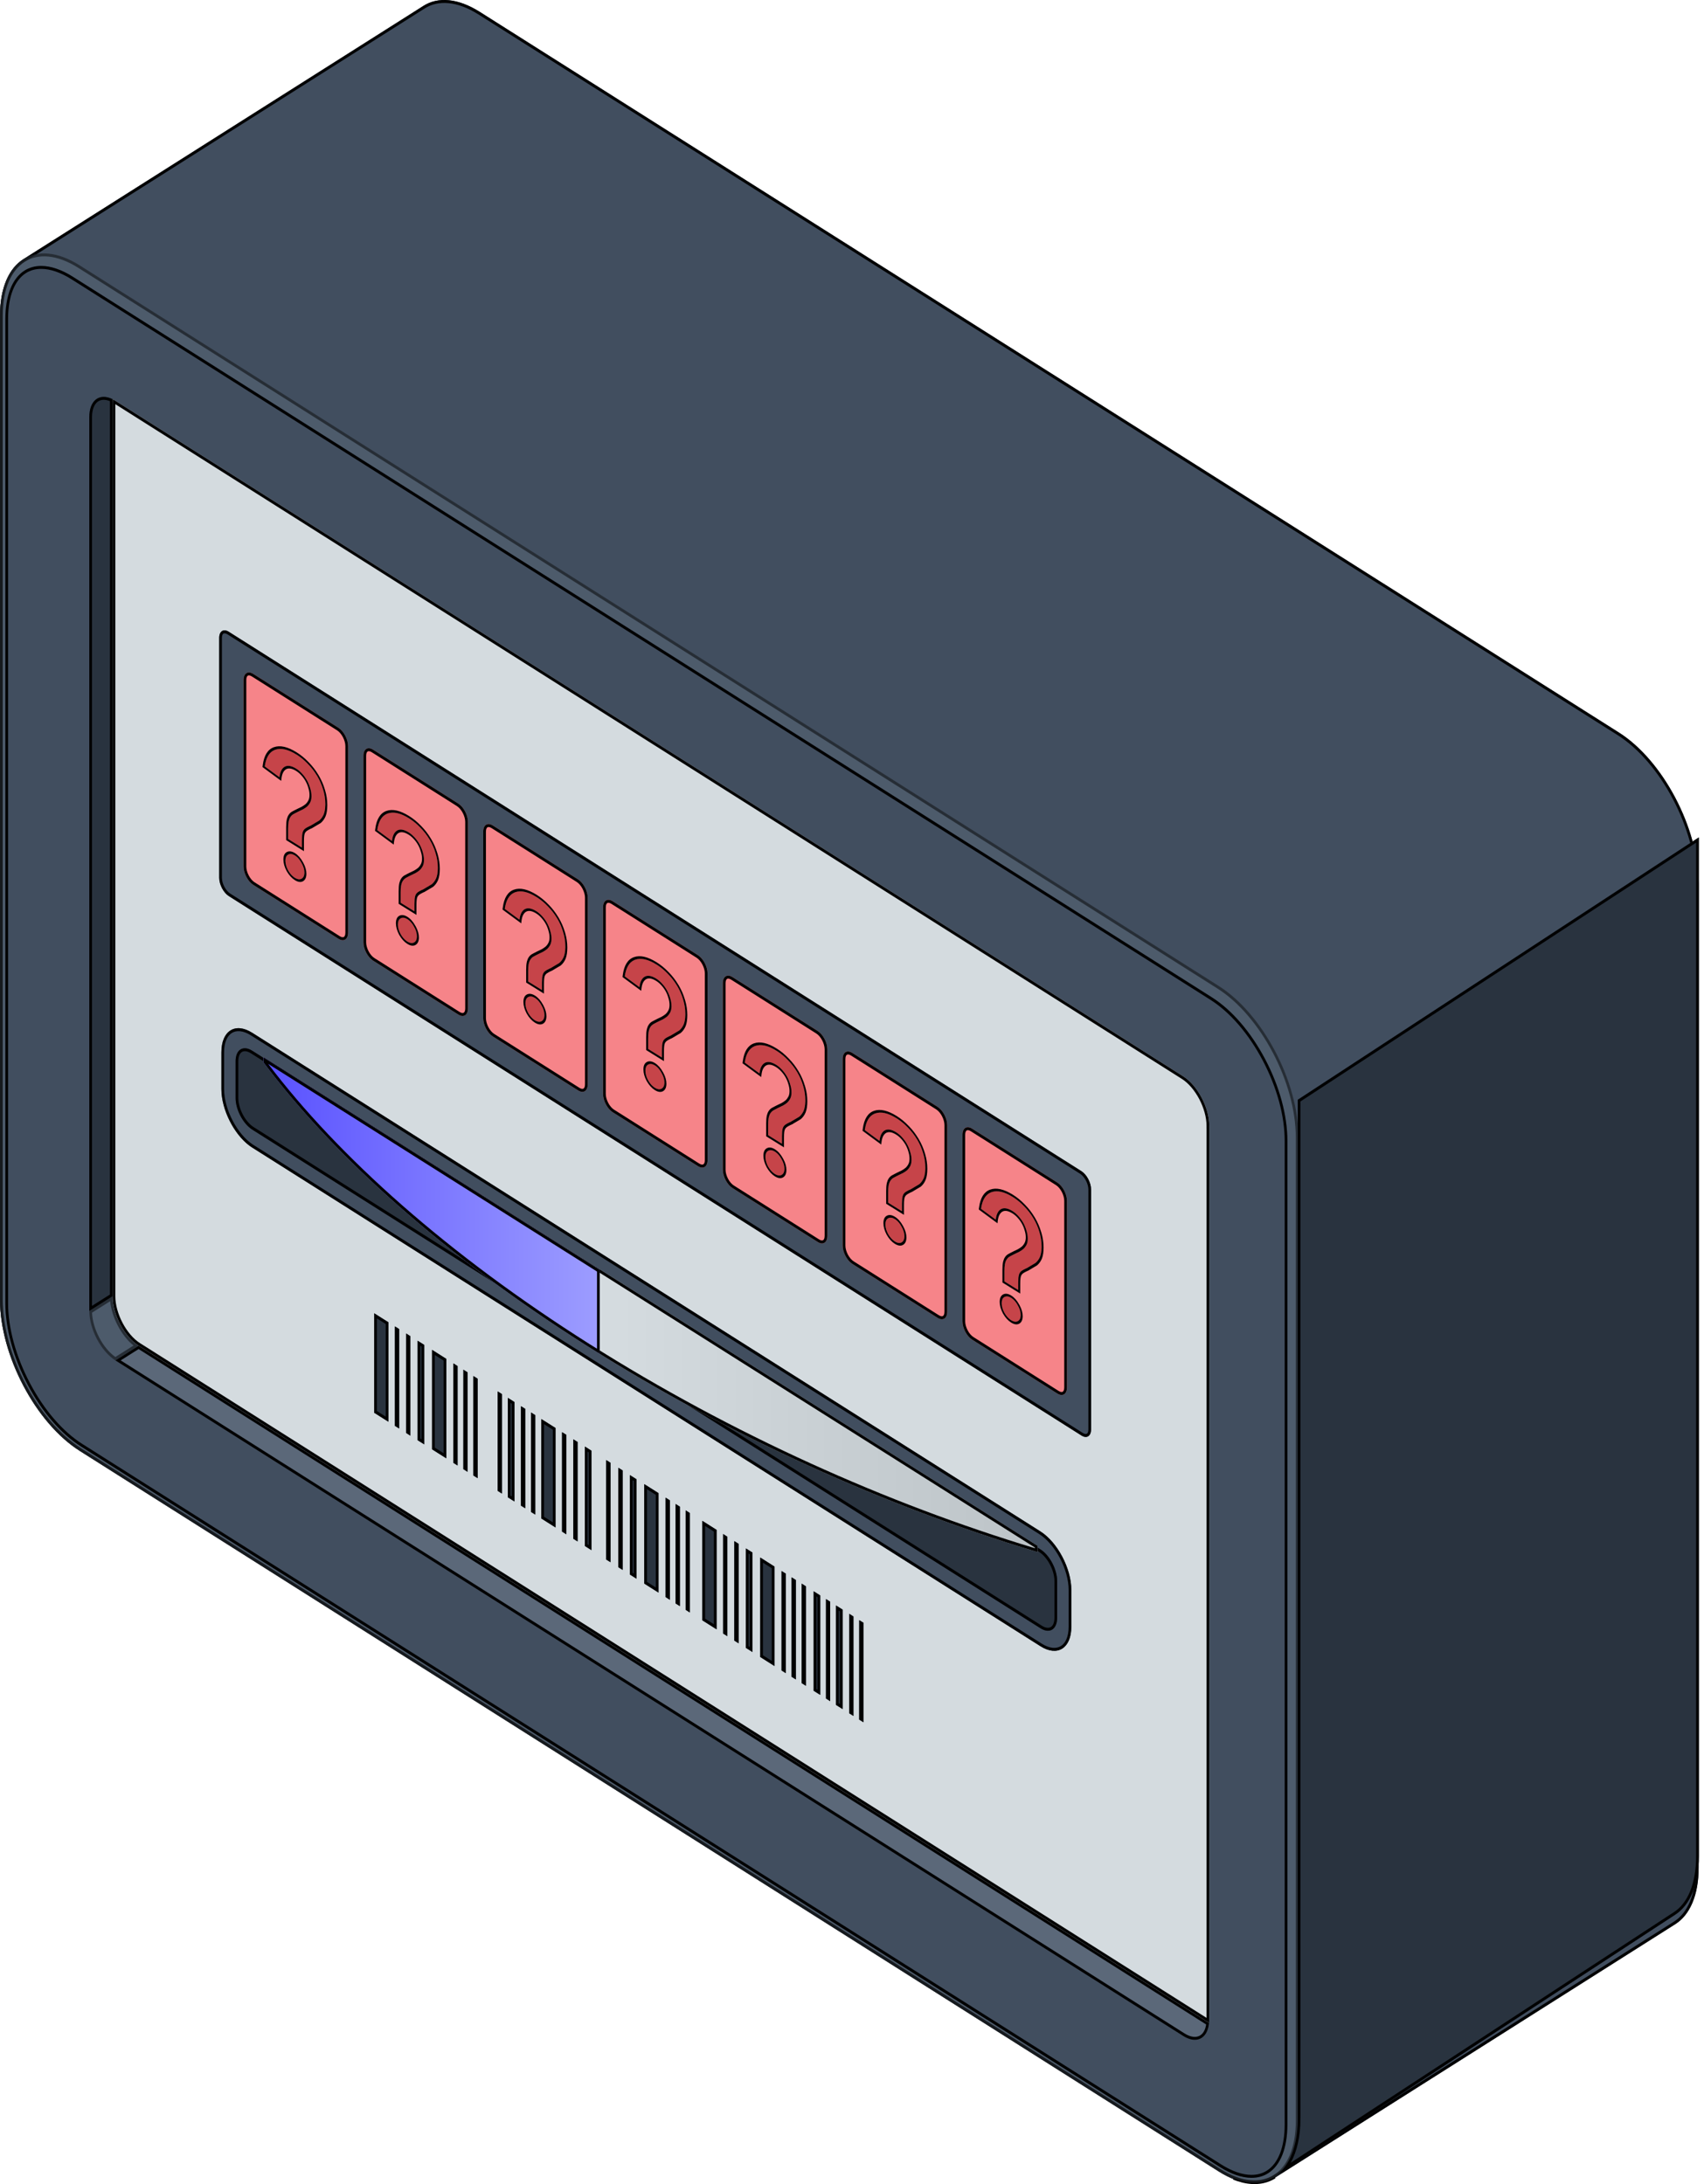 <?xml version="1.0" encoding="UTF-8"?>
<svg xmlns="http://www.w3.org/2000/svg" width="156" height="200" viewBox="0 0 156 200" fill="none">
  <path d="M153.372 73.051C152.051 70.544 150.226 68.355 148.212 67.08L43.932 1.093C41.918 -0.182 40.093 -0.304 38.772 0.532L2.137 23.735C0.817 24.57 0 26.363 0 28.913V119C0 121.551 0.817 124.376 2.137 126.883C3.458 129.39 5.283 131.579 7.297 132.854L111.577 198.841C113.591 200.116 115.416 200.238 116.737 199.402L153.372 176.199C154.693 175.364 155.509 173.571 155.509 171.021V80.933C155.509 78.383 154.693 75.558 153.372 73.051Z" fill="#414E5F"></path>
  <path fill-rule="evenodd" clip-rule="evenodd" d="M43.809 1.326L43.809 1.326C41.84 0.079 40.113 -0.005 38.895 0.765C38.895 0.765 38.895 0.765 38.895 0.765L2.26 23.968L2.26 23.968C1.042 24.738 0.246 26.419 0.246 28.913V119C0.246 121.492 1.045 124.271 2.35 126.748C3.655 129.225 5.452 131.375 7.42 132.621L111.7 198.608C113.67 199.854 115.396 199.939 116.614 199.168L153.249 175.966L153.372 176.199L116.737 199.402C115.416 200.238 113.591 200.116 111.577 198.841L7.297 132.854C5.283 131.579 3.458 129.39 2.137 126.883C0.817 124.376 0 121.551 0 119V28.913C0 26.363 0.817 24.57 2.137 23.735L38.772 0.532C40.093 -0.304 41.918 -0.182 43.932 1.093L148.212 67.08C150.226 68.355 152.051 70.544 153.372 73.051C154.693 75.558 155.509 78.383 155.509 80.933V171.021C155.509 173.571 154.693 175.364 153.372 176.199L153.249 175.966C154.467 175.195 155.264 173.514 155.264 171.021V80.933C155.264 78.442 154.464 75.663 153.159 73.186C151.854 70.709 150.057 68.559 148.089 67.313L43.809 1.326Z" fill="black"></path>
  <path opacity="0.5" d="M7.297 132.857C5.283 131.582 3.458 129.393 2.137 126.886C0.817 124.379 0 121.553 0 119.003V28.916C0 26.366 0.819 24.573 2.137 23.737C3.458 22.901 5.283 23.023 7.297 24.298L111.577 90.285C113.591 91.56 115.416 93.749 116.737 96.256C118.058 98.763 118.875 101.588 118.875 104.139V194.226C118.875 196.776 118.056 198.569 116.737 199.405C115.416 200.24 113.591 200.119 111.577 198.844L7.297 132.857Z" fill="#5B6879"></path>
  <path opacity="0.5" fill-rule="evenodd" clip-rule="evenodd" d="M7.297 24.298C5.283 23.023 3.458 22.901 2.137 23.737C0.819 24.573 0 26.366 0 28.916V119.003C0 121.553 0.817 124.379 2.137 126.886C3.458 129.393 5.283 131.582 7.297 132.857L111.577 198.844C113.591 200.119 115.416 200.24 116.737 199.405C118.056 198.569 118.875 196.776 118.875 194.226V104.139C118.875 101.588 118.058 98.763 116.737 96.256C115.416 93.749 113.591 91.56 111.577 90.285L7.297 24.298ZM116.614 199.171C117.83 198.401 118.629 196.719 118.629 194.226V104.139C118.629 101.647 117.829 98.868 116.524 96.391C115.219 93.914 113.422 91.764 111.454 90.519L7.174 24.531L7.174 24.531C5.205 23.285 3.478 23.2 2.26 23.971C1.045 24.741 0.246 26.423 0.246 28.916V119.003C0.246 121.495 1.045 124.274 2.35 126.751C3.655 129.228 5.452 131.377 7.42 132.623L111.7 198.61C113.67 199.857 115.396 199.942 116.614 199.171Z" fill="black"></path>
  <path d="M114.575 199.426C113.704 199.426 112.708 199.086 111.692 198.445L7.412 132.457C5.575 131.296 3.841 129.282 2.528 126.791C1.214 124.297 0.491 121.645 0.491 119.321V29.234C0.491 27.074 1.118 25.489 2.252 24.772C2.695 24.492 3.207 24.352 3.775 24.352C4.645 24.352 5.641 24.691 6.657 25.333L110.937 91.32C112.774 92.482 114.508 94.496 115.822 96.987C117.135 99.48 117.858 102.133 117.858 104.456V194.544C117.858 196.703 117.231 198.288 116.097 199.005C115.654 199.286 115.143 199.426 114.575 199.426Z" fill="#414E5F"></path>
  <path fill-rule="evenodd" clip-rule="evenodd" d="M7.412 132.457L111.692 198.445C112.708 199.086 113.704 199.426 114.575 199.426C115.143 199.426 115.654 199.286 116.097 199.005C117.231 198.288 117.858 196.703 117.858 194.544V104.456C117.858 102.133 117.135 99.48 115.822 96.987C114.508 94.496 112.774 92.482 110.937 91.32L6.657 25.333C5.641 24.691 4.645 24.352 3.775 24.352C3.207 24.352 2.695 24.492 2.252 24.772C1.118 25.489 0.491 27.074 0.491 29.234V119.321C0.491 121.645 1.214 124.297 2.528 126.791C3.841 129.282 5.575 131.296 7.412 132.457ZM115.609 97.121C114.312 94.662 112.606 92.687 110.814 91.553L110.814 91.553L6.534 25.566C6.534 25.566 6.534 25.566 6.534 25.566C5.543 24.94 4.59 24.621 3.775 24.621C3.244 24.621 2.776 24.752 2.375 25.006L2.375 25.006C1.351 25.653 0.737 27.118 0.737 29.234V119.321C0.737 121.587 1.444 124.194 2.741 126.656C4.038 129.116 5.743 131.091 7.535 132.224L7.535 132.224L111.815 198.211C112.806 198.837 113.76 199.156 114.575 199.156C115.105 199.156 115.573 199.026 115.974 198.772L115.974 198.772C116.998 198.124 117.612 196.659 117.612 194.544V104.456C117.612 102.19 116.906 99.584 115.609 97.121Z" fill="black"></path>
  <path fill-rule="evenodd" clip-rule="evenodd" d="M112.935 199.467C113.171 199.561 113.4 199.63 113.628 199.692L113.599 199.823C113.368 199.763 113.135 199.69 112.894 199.594L112.935 199.467Z" fill="black"></path>
  <path fill-rule="evenodd" clip-rule="evenodd" d="M116.768 199.465C115.895 200.017 114.806 200.149 113.599 199.828L113.628 199.697C114.811 200.012 115.867 199.879 116.706 199.348L116.768 199.465Z" fill="black"></path>
  <path d="M118.808 100.708V193.981C118.808 196.621 117.987 198.477 116.663 199.342L153.382 175.319C154.705 174.454 155.524 172.598 155.524 169.958V76.685L118.808 100.708Z" fill="#29333F"></path>
  <path fill-rule="evenodd" clip-rule="evenodd" d="M153.383 175.319C154.707 174.454 155.525 172.598 155.525 169.958V76.685L118.809 100.708V193.981C118.809 195.877 118.386 197.368 117.657 198.379C117.371 198.775 117.039 199.097 116.667 199.341L153.383 175.319ZM118.167 198.045L153.257 175.088C154.478 174.29 155.279 172.545 155.279 169.958V77.16L119.055 100.861V193.981C119.055 195.632 118.74 197.011 118.167 198.045Z" fill="black"></path>
  <path d="M110.452 185.087L12.691 123.224L10.556 124.572L108.318 186.435C109.552 187.217 110.571 186.67 110.689 185.222C110.61 185.181 110.531 185.138 110.45 185.087H110.452Z" fill="#5B6879"></path>
  <path fill-rule="evenodd" clip-rule="evenodd" d="M110.452 185.088C110.452 185.088 110.452 185.089 110.452 185.089C110.533 185.139 110.611 185.182 110.689 185.222C110.685 185.268 110.68 185.313 110.675 185.357C110.506 186.703 109.513 187.192 108.318 186.435L10.556 124.572L12.691 123.224L110.45 185.086L110.451 185.086L110.452 185.087H110.45C110.451 185.087 110.451 185.088 110.452 185.088ZM109.535 184.818H109.53L110.327 185.321C110.36 185.341 110.392 185.36 110.423 185.379C110.341 185.931 110.108 186.27 109.816 186.421C109.491 186.59 109.016 186.566 108.441 186.202L11.048 124.573L12.69 123.536L109.535 184.818Z" fill="black"></path>
  <path opacity="0.5" d="M10.311 118.701L8.176 120.049C8.176 121.715 9.243 123.742 10.559 124.575L12.694 123.227C11.378 122.394 10.311 120.367 10.311 118.701Z" fill="#5B6879"></path>
  <path opacity="0.5" fill-rule="evenodd" clip-rule="evenodd" d="M8.425 120.203C8.455 120.938 8.699 121.752 9.087 122.49C9.475 123.227 9.997 123.866 10.563 124.262L12.225 123.212C11.663 122.76 11.168 122.119 10.796 121.411C10.423 120.704 10.164 119.913 10.088 119.153L8.425 120.203ZM8.176 120.049C8.176 121.715 9.243 123.742 10.559 124.575L12.694 123.227C12.615 123.177 12.537 123.123 12.46 123.064C11.331 122.21 10.432 120.504 10.322 119.005C10.315 118.902 10.311 118.801 10.311 118.701L8.176 120.049Z" fill="black"></path>
  <path d="M8.176 38.208V120.047L10.311 118.699V36.86C10.311 36.758 10.316 36.661 10.323 36.564C9.118 35.952 8.176 36.642 8.176 38.208Z" fill="#29333F"></path>
  <path fill-rule="evenodd" clip-rule="evenodd" d="M8.176 120.047L10.311 118.699V36.86C10.311 36.758 10.316 36.661 10.323 36.564C9.118 35.952 8.176 36.642 8.176 38.208V120.047ZM10.067 36.738C9.588 36.538 9.202 36.591 8.937 36.791C8.64 37.016 8.422 37.479 8.422 38.208V119.58L10.065 118.543V36.86C10.065 36.819 10.065 36.778 10.067 36.738Z" fill="black"></path>
  <path d="M110.704 103.089C110.704 101.423 109.637 99.395 108.321 98.562L10.559 36.7C10.478 36.649 10.399 36.606 10.323 36.565C10.316 36.66 10.31 36.759 10.31 36.862V118.7C10.31 120.366 11.378 122.393 12.694 123.226L110.456 185.089C110.537 185.14 110.616 185.183 110.694 185.224C110.702 185.129 110.707 185.029 110.707 184.927V103.089H110.704Z" fill="#D4DBDF"></path>
  <path fill-rule="evenodd" clip-rule="evenodd" d="M110.458 103.358V103.089C110.458 102.314 110.208 101.437 109.793 100.648C109.377 99.859 108.81 99.183 108.198 98.796L10.556 37.01V118.7C10.556 119.474 10.806 120.352 11.222 121.141C11.637 121.93 12.205 122.605 12.817 122.993L110.461 184.781V103.358H110.458ZM110.456 185.089C110.456 185.089 110.456 185.089 110.456 185.089L12.694 123.226C11.378 122.393 10.31 120.366 10.31 118.7V36.862C10.31 36.861 10.31 36.86 10.31 36.859C10.311 36.758 10.316 36.659 10.323 36.565C10.399 36.606 10.478 36.649 10.559 36.7L108.321 98.562C109.637 99.395 110.704 101.423 110.704 103.089H110.707V184.927C110.707 184.928 110.707 184.929 110.707 184.931C110.707 185.032 110.702 185.13 110.694 185.224C110.616 185.183 110.537 185.14 110.456 185.089Z" fill="black"></path>
  <path d="M99.006 131.45L20.95 82.058C20.463 81.751 20.069 81.001 20.069 80.384V58.414C20.069 57.796 20.465 57.548 20.95 57.856L99.006 107.248C99.493 107.555 99.886 108.304 99.886 108.922V130.892C99.886 131.51 99.49 131.758 99.006 131.45Z" fill="#414E5F"></path>
  <path fill-rule="evenodd" clip-rule="evenodd" d="M99.129 131.217L99.129 131.217C99.326 131.342 99.448 131.32 99.505 131.284C99.562 131.249 99.64 131.144 99.64 130.892V108.922C99.64 108.671 99.559 108.376 99.416 108.103C99.272 107.83 99.08 107.606 98.883 107.481L98.883 107.481L20.827 58.089C20.629 57.964 20.507 57.986 20.451 58.022C20.394 58.057 20.315 58.162 20.315 58.414V80.384C20.315 80.635 20.397 80.93 20.54 81.203C20.683 81.476 20.875 81.7 21.073 81.825L21.073 81.825L99.129 131.217ZM20.95 57.856C20.465 57.548 20.069 57.796 20.069 58.414V80.384C20.069 81.001 20.463 81.751 20.95 82.058L99.006 131.45C99.49 131.758 99.886 131.51 99.886 130.892V108.922C99.886 108.304 99.493 107.555 99.006 107.248L20.95 57.856Z" fill="black"></path>
  <path d="M30.984 85.963L23.182 81.027C22.695 80.72 22.302 79.97 22.302 79.353V62.267C22.302 61.65 22.698 61.402 23.182 61.709L30.984 66.645C31.471 66.952 31.864 67.702 31.864 68.319V85.405C31.864 86.022 31.468 86.27 30.984 85.963Z" fill="#F68489"></path>
  <path fill-rule="evenodd" clip-rule="evenodd" d="M31.107 85.73L31.107 85.73C31.304 85.855 31.426 85.833 31.483 85.797C31.54 85.761 31.619 85.657 31.619 85.405V68.319C31.619 68.069 31.537 67.773 31.394 67.501C31.25 67.228 31.058 67.003 30.861 66.879L23.059 61.943C22.862 61.817 22.74 61.839 22.683 61.875C22.627 61.911 22.548 62.015 22.548 62.267V79.353C22.548 79.603 22.629 79.899 22.773 80.172C22.916 80.444 23.108 80.669 23.305 80.793L31.107 85.73ZM23.182 61.709C22.698 61.402 22.302 61.65 22.302 62.267V79.353C22.302 79.97 22.695 80.72 23.182 81.027L30.984 85.963C31.468 86.27 31.864 86.022 31.864 85.405V68.319C31.864 67.702 31.471 66.952 30.984 66.645L23.182 61.709Z" fill="black"></path>
  <path d="M41.957 92.903L34.155 87.967C33.668 87.659 33.274 86.91 33.274 86.293V69.207C33.274 68.59 33.67 68.341 34.155 68.649L41.957 73.585C42.444 73.892 42.837 74.641 42.837 75.259V92.345C42.837 92.959 42.441 93.21 41.957 92.903Z" fill="#F68489"></path>
  <path fill-rule="evenodd" clip-rule="evenodd" d="M42.08 92.669L42.08 92.669C42.277 92.794 42.398 92.772 42.456 92.736C42.513 92.7 42.591 92.595 42.591 92.345V75.259C42.591 75.008 42.51 74.713 42.366 74.44C42.223 74.167 42.031 73.943 41.834 73.818L34.032 68.882C33.834 68.757 33.712 68.779 33.656 68.815C33.599 68.85 33.52 68.955 33.52 69.207V86.293C33.52 86.543 33.602 86.839 33.745 87.111C33.889 87.384 34.081 87.609 34.278 87.733L34.278 87.733L42.08 92.669ZM34.155 68.649C33.67 68.341 33.274 68.59 33.274 69.207V86.293C33.274 86.91 33.668 87.659 34.155 87.967L41.957 92.903C42.441 93.21 42.837 92.959 42.837 92.345V75.259C42.837 74.641 42.444 73.892 41.957 73.585L34.155 68.649Z" fill="black"></path>
  <path d="M52.922 99.848L45.121 94.912C44.634 94.605 44.24 93.855 44.24 93.238V76.152C44.24 75.537 44.636 75.287 45.121 75.594L52.922 80.53C53.409 80.837 53.803 81.587 53.803 82.204V99.29C53.803 99.907 53.407 100.155 52.922 99.848Z" fill="#F68489"></path>
  <path fill-rule="evenodd" clip-rule="evenodd" d="M53.045 99.614L53.046 99.615C53.243 99.74 53.365 99.718 53.422 99.682C53.478 99.646 53.557 99.542 53.557 99.29V82.204C53.557 81.954 53.475 81.658 53.332 81.385C53.189 81.112 52.997 80.888 52.8 80.763L44.998 75.827C44.801 75.703 44.679 75.725 44.622 75.761C44.565 75.797 44.486 75.902 44.486 76.152V93.238C44.486 93.488 44.568 93.784 44.711 94.056C44.854 94.329 45.046 94.554 45.243 94.678L53.045 99.614ZM45.121 75.594C44.636 75.287 44.24 75.537 44.24 76.152V93.238C44.24 93.855 44.634 94.605 45.121 94.912L52.922 99.848C53.407 100.155 53.803 99.907 53.803 99.29V82.204C53.803 81.587 53.409 80.837 52.922 80.53L45.121 75.594Z" fill="black"></path>
  <path d="M63.894 106.784L56.092 101.848C55.605 101.541 55.212 100.791 55.212 100.174V83.088C55.212 82.471 55.608 82.223 56.092 82.53L63.894 87.466C64.381 87.773 64.775 88.523 64.775 89.14V106.226C64.775 106.843 64.379 107.091 63.894 106.784Z" fill="#F68489"></path>
  <path fill-rule="evenodd" clip-rule="evenodd" d="M64.017 106.551L64.017 106.551C64.215 106.676 64.337 106.654 64.393 106.618C64.45 106.582 64.529 106.478 64.529 106.226V89.14C64.529 88.89 64.447 88.594 64.304 88.322C64.16 88.049 63.968 87.824 63.771 87.7L55.969 82.763C55.772 82.638 55.65 82.66 55.593 82.696C55.537 82.732 55.458 82.836 55.458 83.088V100.174C55.458 100.424 55.539 100.72 55.683 100.993C55.826 101.265 56.018 101.49 56.215 101.614L64.017 106.551ZM56.092 82.53C55.608 82.223 55.212 82.471 55.212 83.088V100.174C55.212 100.791 55.605 101.541 56.092 101.848L63.894 106.784C64.379 107.091 64.775 106.843 64.775 106.226V89.14C64.775 88.523 64.381 87.773 63.894 87.466L56.092 82.53Z" fill="black"></path>
  <path d="M74.86 113.728L67.058 108.792C66.571 108.484 66.178 107.735 66.178 107.118V90.032C66.178 89.415 66.574 89.166 67.058 89.474L74.86 94.41C75.347 94.717 75.74 95.466 75.74 96.084V113.17C75.74 113.787 75.344 114.035 74.86 113.728Z" fill="#F68489"></path>
  <path fill-rule="evenodd" clip-rule="evenodd" d="M74.983 113.494L74.983 113.494C75.18 113.62 75.302 113.598 75.359 113.562C75.416 113.526 75.495 113.421 75.495 113.17V96.084C75.495 95.833 75.413 95.538 75.27 95.265C75.126 94.992 74.934 94.768 74.737 94.643L66.935 89.707C66.738 89.582 66.616 89.604 66.559 89.64C66.502 89.675 66.424 89.78 66.424 90.032V107.118C66.424 107.368 66.505 107.664 66.648 107.936C66.792 108.209 66.984 108.434 67.181 108.558L74.983 113.494ZM67.058 89.474C66.574 89.166 66.178 89.415 66.178 90.032V107.118C66.178 107.735 66.571 108.484 67.058 108.792L74.86 113.728C75.344 114.035 75.74 113.787 75.74 113.17V96.084C75.74 95.466 75.347 94.717 74.86 94.41L67.058 89.474Z" fill="black"></path>
  <path d="M85.832 120.673L78.03 115.737C77.543 115.43 77.149 114.681 77.149 114.063V96.978C77.149 96.36 77.545 96.112 78.03 96.419L85.832 101.355C86.319 101.663 86.712 102.412 86.712 103.029V120.115C86.712 120.733 86.316 120.981 85.832 120.673Z" fill="#F68489"></path>
  <path fill-rule="evenodd" clip-rule="evenodd" d="M85.955 120.44L85.955 120.44C86.152 120.565 86.274 120.543 86.331 120.507C86.387 120.472 86.466 120.367 86.466 120.115V103.029C86.466 102.779 86.385 102.483 86.241 102.211C86.098 101.938 85.906 101.713 85.709 101.589L77.907 96.653C77.71 96.528 77.588 96.549 77.531 96.585C77.474 96.621 77.395 96.726 77.395 96.978V114.063C77.395 114.314 77.477 114.609 77.62 114.882C77.764 115.155 77.956 115.379 78.153 115.504L85.955 120.44ZM85.832 101.355L78.03 96.419C77.545 96.112 77.149 96.36 77.149 96.978V114.063C77.149 114.681 77.543 115.43 78.03 115.737L85.832 120.673C86.316 120.981 86.712 120.733 86.712 120.115V103.029C86.712 102.412 86.319 101.663 85.832 101.355Z" fill="black"></path>
  <path d="M96.797 127.607L88.996 122.671C88.509 122.364 88.115 121.614 88.115 120.997V103.911C88.115 103.294 88.511 103.046 88.996 103.353L96.797 108.289C97.284 108.596 97.678 109.346 97.678 109.963V127.049C97.678 127.666 97.282 127.914 96.797 127.607Z" fill="#F68489"></path>
  <path fill-rule="evenodd" clip-rule="evenodd" d="M96.92 127.374L96.921 127.374C97.118 127.499 97.24 127.477 97.297 127.441C97.353 127.405 97.432 127.301 97.432 127.049V109.963C97.432 109.713 97.35 109.417 97.207 109.144C97.064 108.872 96.872 108.647 96.675 108.523L88.873 103.586C88.675 103.461 88.553 103.483 88.497 103.519C88.44 103.555 88.361 103.659 88.361 103.911V120.997C88.361 121.247 88.443 121.543 88.586 121.816C88.729 122.088 88.921 122.313 89.118 122.437L96.92 127.374ZM96.797 108.289L88.996 103.353C88.511 103.046 88.115 103.294 88.115 103.911V120.997C88.115 121.614 88.509 122.364 88.996 122.671L96.797 127.607C97.282 127.914 97.678 127.666 97.678 127.049V109.963C97.678 109.346 97.284 108.596 96.797 108.289Z" fill="black"></path>
  <path d="M23.094 105.089C21.537 104.103 20.268 101.698 20.268 99.725V96.363C20.268 94.392 21.534 93.589 23.094 94.576L95.254 140.237C96.811 141.223 98.08 143.628 98.08 145.599V148.96C98.08 150.931 96.814 151.734 95.254 150.747L23.094 105.086V105.089Z" fill="#414E5F"></path>
  <path fill-rule="evenodd" clip-rule="evenodd" d="M95.254 150.747C96.814 151.734 98.08 150.931 98.08 148.96V145.599C98.08 143.628 96.811 141.223 95.254 140.237L23.094 94.576C21.534 93.589 20.268 94.392 20.268 96.363V99.725C20.268 101.593 21.405 103.848 22.848 104.92C22.927 104.979 23.008 105.035 23.089 105.086C23.09 105.087 23.091 105.088 23.093 105.088C23.093 105.089 23.093 105.089 23.094 105.089V105.086L95.254 150.747ZM23.112 104.787L95.377 150.514C96.112 150.979 96.72 150.988 97.129 150.729C97.538 150.471 97.834 149.888 97.834 148.96V145.599C97.834 144.672 97.534 143.624 97.038 142.684C96.542 141.743 95.863 140.934 95.131 140.47M95.131 140.47L22.971 94.809C22.971 94.809 22.971 94.809 22.971 94.809C22.236 94.344 21.628 94.335 21.219 94.594C20.81 94.853 20.514 95.435 20.514 96.363V99.725C20.514 100.653 20.814 101.701 21.31 102.642C21.782 103.538 22.42 104.314 23.112 104.787" fill="black"></path>
  <path d="M95.255 149.102L23.094 103.441C22.253 102.907 21.569 101.613 21.569 100.546V97.184C21.569 96.119 22.253 95.685 23.094 96.219L95.255 141.88C96.096 142.414 96.78 143.708 96.78 144.775V148.137C96.78 149.202 96.096 149.636 95.255 149.102Z" fill="#29333F"></path>
  <path fill-rule="evenodd" clip-rule="evenodd" d="M95.378 148.869L95.378 148.869C95.753 149.107 96.036 149.095 96.21 148.986C96.383 148.876 96.534 148.612 96.534 148.137V144.775C96.534 144.3 96.38 143.756 96.12 143.262C95.859 142.769 95.506 142.351 95.132 142.113L22.971 96.452C22.596 96.214 22.313 96.226 22.139 96.335C21.966 96.445 21.815 96.709 21.815 97.184V100.546C21.815 101.021 21.969 101.565 22.229 102.059C22.489 102.552 22.843 102.97 23.217 103.208C23.217 103.208 23.217 103.208 23.217 103.208L95.378 148.869ZM23.094 103.441C22.253 102.907 21.569 101.613 21.569 100.546V97.184C21.569 96.119 22.253 95.685 23.094 96.219L95.255 141.88C96.096 142.414 96.78 143.708 96.78 144.775V148.137C96.78 149.202 96.096 149.636 95.255 149.102L23.094 103.441Z" fill="black"></path>
  <path d="M24.128 97.282C30.601 105.93 40.698 114.988 53.856 123.315C67.013 131.639 81.325 138.028 94.992 142.126V141.555L24.128 96.797V97.282Z" fill="url(#paint0_linear_9213_6945)"></path>
  <path fill-rule="evenodd" clip-rule="evenodd" d="M24.485 97.334C30.941 105.883 40.952 114.837 53.979 123.081C67.017 131.331 81.192 137.677 94.746 141.772V141.71L24.485 97.334ZM94.992 141.555V142.126C94.91 142.101 94.828 142.077 94.746 142.052C81.153 137.952 66.934 131.59 53.856 123.315C40.698 114.988 30.601 105.93 24.128 97.282V96.797L94.992 141.555Z" fill="black"></path>
  <path d="M54.899 116.279L24.128 96.842V97.284C30.601 105.933 40.698 114.99 53.856 123.318C54.203 123.536 54.553 123.749 54.902 123.965V116.279H54.899Z" fill="url(#paint1_linear_9213_6945)"></path>
  <path fill-rule="evenodd" clip-rule="evenodd" d="M54.899 116.279H54.902V123.965C54.82 123.914 54.738 123.863 54.656 123.813C54.64 123.803 54.624 123.793 54.608 123.783C54.357 123.629 54.106 123.475 53.856 123.318C40.698 114.99 30.601 105.933 24.128 97.284V96.842L54.899 116.279ZM24.548 97.419L54.656 116.436V123.504C54.429 123.364 54.204 123.226 53.979 123.084C40.993 114.866 31.006 105.943 24.548 97.419Z" fill="black"></path>
  <path d="M35.559 130.191L34.255 129.366V120.259L35.559 121.084V130.191Z" fill="#29333F"></path>
  <path fill-rule="evenodd" clip-rule="evenodd" d="M35.559 130.191V121.084L34.255 120.259V129.366L35.559 130.191ZM35.313 129.724V121.239L34.501 120.726V129.21L35.313 129.724Z" fill="black"></path>
  <path d="M40.856 133.54L39.553 132.715V123.608L40.856 124.433V133.54Z" fill="#29333F"></path>
  <path fill-rule="evenodd" clip-rule="evenodd" d="M40.856 133.54V124.433L39.553 123.608V132.715L40.856 133.54ZM40.61 133.073V124.589L39.799 124.075V132.56L40.61 133.073Z" fill="black"></path>
  <path d="M36.539 130.811L36.153 130.566V121.459L36.539 121.704V130.811Z" fill="#29333F"></path>
  <path fill-rule="evenodd" clip-rule="evenodd" d="M36.539 130.811V121.704L36.153 121.459V130.566L36.539 130.811Z" fill="black"></path>
  <path d="M41.889 134.199L41.503 133.953V124.846L41.889 125.094V134.199Z" fill="#29333F"></path>
  <path fill-rule="evenodd" clip-rule="evenodd" d="M41.889 134.199V125.094L41.503 124.846V133.953L41.889 134.199Z" fill="black"></path>
  <path d="M42.809 134.778L42.418 134.532L42.42 125.425L42.809 125.671V134.778Z" fill="#29333F"></path>
  <path fill-rule="evenodd" clip-rule="evenodd" d="M42.809 134.778V125.671L42.42 125.425L42.418 134.532L42.809 134.778Z" fill="black"></path>
  <path d="M43.726 135.359L43.34 135.114V126.006L43.726 126.252V135.359Z" fill="#29333F"></path>
  <path fill-rule="evenodd" clip-rule="evenodd" d="M43.726 135.359V126.252L43.34 126.006V135.114L43.726 135.359Z" fill="black"></path>
  <path d="M55.888 143.055L55.499 142.809V133.702L55.888 133.948V143.055Z" fill="#29333F"></path>
  <path fill-rule="evenodd" clip-rule="evenodd" d="M55.888 143.055V133.948L55.499 133.702V142.809L55.888 143.055Z" fill="black"></path>
  <path d="M48.083 138.117L47.694 137.872V128.765L48.083 129.01V138.117Z" fill="#29333F"></path>
  <path fill-rule="evenodd" clip-rule="evenodd" d="M48.083 138.117V129.01L47.694 128.765V137.872L48.083 138.117Z" fill="black"></path>
  <path d="M49.001 138.694L48.612 138.449V129.342L49.001 129.587V138.694Z" fill="#29333F"></path>
  <path fill-rule="evenodd" clip-rule="evenodd" d="M49.001 138.694V129.587L48.612 129.342V138.449L49.001 138.694Z" fill="black"></path>
  <path d="M45.949 136.767L45.56 136.519V127.411L45.949 127.66V136.767Z" fill="#29333F"></path>
  <path fill-rule="evenodd" clip-rule="evenodd" d="M45.949 136.767V127.66L45.56 127.411V136.519L45.949 136.767Z" fill="black"></path>
  <path d="M37.569 131.464L37.181 131.219V122.112L37.569 122.357V131.464Z" fill="#29333F"></path>
  <path fill-rule="evenodd" clip-rule="evenodd" d="M37.569 131.464V122.357L37.181 122.112V131.219L37.569 131.464Z" fill="black"></path>
  <path d="M38.834 132.262L38.234 131.881V122.774L38.834 123.155V132.262Z" fill="#29333F"></path>
  <path fill-rule="evenodd" clip-rule="evenodd" d="M38.834 132.262V123.155L38.234 122.774V131.881L38.834 132.262ZM38.589 131.794V123.31L38.48 123.242V131.726L38.589 131.794Z" fill="black"></path>
  <path d="M60.288 145.837L58.984 145.012V135.905L60.288 136.73V145.837Z" fill="#29333F"></path>
  <path fill-rule="evenodd" clip-rule="evenodd" d="M60.288 145.837V136.73L58.984 135.905V145.012L60.288 145.837ZM60.042 145.37V136.886L59.23 136.372V144.857L60.042 145.37Z" fill="black"></path>
  <path d="M61.325 146.496L60.938 146.25V137.143L61.325 137.389V146.496Z" fill="#29333F"></path>
  <path fill-rule="evenodd" clip-rule="evenodd" d="M61.325 146.496V137.389L60.938 137.143V146.25L61.325 146.496Z" fill="black"></path>
  <path d="M62.241 147.075L61.85 146.83V137.723L62.241 137.968V147.075Z" fill="#29333F"></path>
  <path fill-rule="evenodd" clip-rule="evenodd" d="M62.241 147.075V137.968L61.85 137.723V146.83L62.241 147.075Z" fill="black"></path>
  <path d="M63.156 147.658L62.77 147.413V138.306L63.156 138.551V147.658Z" fill="#29333F"></path>
  <path fill-rule="evenodd" clip-rule="evenodd" d="M63.156 147.658V138.551L62.77 138.306V147.413L63.156 147.658Z" fill="black"></path>
  <path d="M57.001 143.759L56.612 143.514V134.407L57.001 134.652V143.759Z" fill="#29333F"></path>
  <path fill-rule="evenodd" clip-rule="evenodd" d="M57.001 143.759V134.652L56.612 134.407V143.514L57.001 143.759Z" fill="black"></path>
  <path d="M58.267 144.563L57.667 144.183V135.076L58.267 135.456V144.563Z" fill="#29333F"></path>
  <path fill-rule="evenodd" clip-rule="evenodd" d="M58.267 144.563V135.456L57.667 135.076V144.183L58.267 144.563ZM58.021 144.096V135.611L57.913 135.543V144.027L58.021 144.096Z" fill="black"></path>
  <path d="M50.862 139.874L49.559 139.049V129.945L50.862 130.767V139.874Z" fill="#29333F"></path>
  <path fill-rule="evenodd" clip-rule="evenodd" d="M50.862 139.874V130.767L49.559 129.945V139.049L50.862 139.874ZM50.616 139.407V130.923L49.805 130.411V138.894L50.616 139.407Z" fill="black"></path>
  <path d="M51.844 140.497L51.455 140.252V131.145L51.844 131.39V140.497Z" fill="#29333F"></path>
  <path fill-rule="evenodd" clip-rule="evenodd" d="M51.844 140.497V131.39L51.455 131.145V140.252L51.844 140.497Z" fill="black"></path>
  <path d="M52.877 141.152L52.488 140.907V131.8L52.877 132.045V141.152Z" fill="#29333F"></path>
  <path fill-rule="evenodd" clip-rule="evenodd" d="M52.877 141.152V132.045L52.488 131.8V140.907L52.877 141.152Z" fill="black"></path>
  <path d="M54.143 141.948L53.543 141.568V132.461L54.143 132.841V141.948Z" fill="#29333F"></path>
  <path fill-rule="evenodd" clip-rule="evenodd" d="M54.143 141.948V132.841L53.543 132.461V141.568L54.143 141.948ZM53.897 141.48V132.996L53.789 132.928V141.412L53.897 141.48Z" fill="black"></path>
  <path d="M47.094 137.492L46.494 137.11V128.003L47.094 128.385V137.492Z" fill="#29333F"></path>
  <path fill-rule="evenodd" clip-rule="evenodd" d="M47.094 137.492V128.385L46.494 128.003V137.11L47.094 137.492ZM46.848 137.024V128.54L46.74 128.471V136.955L46.848 137.024Z" fill="black"></path>
  <path d="M65.603 149.201L64.302 148.376V139.269L65.603 140.094V149.201Z" fill="#29333F"></path>
  <path fill-rule="evenodd" clip-rule="evenodd" d="M65.603 149.201V140.094L64.302 139.269V148.376L65.603 149.201ZM65.357 148.733V140.249L64.548 139.736V148.22L65.357 148.733Z" fill="black"></path>
  <path d="M70.901 152.558L69.6 151.733V142.626L70.901 143.451V152.558Z" fill="#29333F"></path>
  <path fill-rule="evenodd" clip-rule="evenodd" d="M70.901 152.558V143.451L69.6 142.626V151.733L70.901 152.558ZM70.655 152.091V143.607L69.846 143.094V151.578L70.655 152.091Z" fill="black"></path>
  <path d="M66.587 149.828L66.198 149.58V140.473L66.587 140.721V149.828Z" fill="#29333F"></path>
  <path fill-rule="evenodd" clip-rule="evenodd" d="M66.587 149.828V140.721L66.198 140.473V149.58L66.587 149.828Z" fill="black"></path>
  <path d="M71.94 153.213L71.552 152.967V143.86L71.94 144.105V153.213Z" fill="#29333F"></path>
  <path fill-rule="evenodd" clip-rule="evenodd" d="M71.94 153.213V144.105L71.552 143.86V152.967L71.94 153.213Z" fill="black"></path>
  <path d="M72.858 153.79L72.47 153.544V144.437L72.858 144.683V153.79Z" fill="#29333F"></path>
  <path fill-rule="evenodd" clip-rule="evenodd" d="M72.858 153.79V144.683L72.47 144.437V153.544L72.858 153.79Z" fill="black"></path>
  <path d="M73.778 154.369L73.39 154.123V145.016L73.778 145.262V154.369Z" fill="#29333F"></path>
  <path fill-rule="evenodd" clip-rule="evenodd" d="M73.778 154.369V145.262L73.39 145.016V154.123L73.778 154.369Z" fill="black"></path>
  <path d="M78.134 157.134L77.745 156.886V147.779L78.134 148.027V157.134Z" fill="#29333F"></path>
  <path fill-rule="evenodd" clip-rule="evenodd" d="M78.134 157.134V148.027L77.745 147.779V156.886L78.134 157.134Z" fill="black"></path>
  <path d="M79.05 157.71L78.659 157.465L78.662 148.358L79.05 148.603V157.71Z" fill="#29333F"></path>
  <path fill-rule="evenodd" clip-rule="evenodd" d="M79.05 157.71V148.603L78.662 148.358L78.659 157.465L79.05 157.71Z" fill="black"></path>
  <path d="M76.002 155.78L75.616 155.534V146.427L76.002 146.673V155.78Z" fill="#29333F"></path>
  <path fill-rule="evenodd" clip-rule="evenodd" d="M76.002 155.78V146.673L75.616 146.427V155.534L76.002 155.78Z" fill="black"></path>
  <path d="M67.617 150.479L67.226 150.231L67.228 141.124L67.617 141.372V150.479Z" fill="#29333F"></path>
  <path fill-rule="evenodd" clip-rule="evenodd" d="M67.617 150.479V141.372L67.228 141.124L67.226 150.231L67.617 150.479Z" fill="black"></path>
  <path d="M68.89 151.28L68.29 150.899V141.792L68.89 142.173V151.28Z" fill="#29333F"></path>
  <path fill-rule="evenodd" clip-rule="evenodd" d="M68.89 151.28V142.173L68.29 141.792V150.899L68.89 151.28ZM68.644 150.812V142.328L68.536 142.26V150.744L68.644 150.812Z" fill="black"></path>
  <path d="M77.142 156.504L76.539 156.124V147.017L77.142 147.397V156.504Z" fill="#29333F"></path>
  <path fill-rule="evenodd" clip-rule="evenodd" d="M77.142 156.504V147.397L76.539 147.017V156.124L77.142 156.504ZM76.896 156.037V147.553L76.785 147.483V155.968L76.896 156.037Z" fill="black"></path>
  <path d="M75.089 155.204L74.489 154.824V145.717L75.089 146.097V155.204Z" fill="#29333F"></path>
  <path fill-rule="evenodd" clip-rule="evenodd" d="M75.089 155.204V146.097L74.489 145.717V154.824L75.089 155.204ZM74.843 154.737V146.253L74.735 146.184V154.668L74.843 154.737Z" fill="black"></path>
  <path d="M26.378 76.827V75.879C26.378 75.599 26.395 75.377 26.43 75.212C26.465 75.047 26.518 74.915 26.589 74.813C26.659 74.702 26.752 74.614 26.866 74.55C26.989 74.482 27.139 74.404 27.315 74.317C27.455 74.249 27.596 74.181 27.737 74.113C27.878 74.035 28.005 73.948 28.12 73.854C28.234 73.749 28.326 73.625 28.397 73.482C28.476 73.335 28.516 73.142 28.516 72.903C28.516 72.665 28.476 72.423 28.397 72.176C28.326 71.925 28.23 71.689 28.107 71.467C27.983 71.246 27.834 71.038 27.658 70.846C27.491 70.659 27.31 70.505 27.117 70.385C26.686 70.117 26.334 70.058 26.061 70.21C25.797 70.367 25.638 70.688 25.586 71.173L24.239 70.18C24.354 69.35 24.67 68.842 25.19 68.657C25.718 68.468 26.369 68.614 27.143 69.096C27.513 69.325 27.856 69.606 28.173 69.938C28.498 70.265 28.78 70.627 29.017 71.023C29.255 71.41 29.44 71.825 29.572 72.27C29.712 72.71 29.783 73.158 29.783 73.614C29.783 74.008 29.734 74.325 29.638 74.565C29.541 74.795 29.404 74.985 29.229 75.135L28.436 75.606L28.305 75.663C28.164 75.731 28.049 75.795 27.961 75.854C27.882 75.908 27.816 75.981 27.763 76.073C27.719 76.159 27.689 76.27 27.671 76.404C27.653 76.538 27.645 76.714 27.645 76.932V77.616L26.378 76.827ZM26.127 78.816C26.127 78.537 26.21 78.35 26.378 78.257C26.553 78.16 26.76 78.185 26.998 78.332C27.235 78.48 27.438 78.71 27.605 79.021C27.781 79.328 27.869 79.621 27.869 79.9C27.869 80.18 27.781 80.369 27.605 80.467C27.438 80.56 27.235 80.532 26.998 80.384C26.76 80.237 26.553 80.01 26.378 79.703C26.21 79.392 26.127 79.096 26.127 78.816Z" fill="#C64449"></path>
  <path d="M27.869 79.901C27.869 79.622 27.781 79.329 27.605 79.022C27.448 78.73 27.261 78.51 27.042 78.362L26.998 78.333C26.76 78.186 26.553 78.16 26.377 78.258L26.347 78.277C26.2 78.375 26.127 78.555 26.127 78.817L26.128 78.87C26.137 79.134 26.221 79.412 26.377 79.704C26.542 79.991 26.735 80.209 26.954 80.357L26.998 80.385C27.221 80.524 27.412 80.557 27.573 80.484L27.605 80.468C27.77 80.376 27.858 80.204 27.868 79.953L27.869 79.901ZM27.645 76.933C27.645 76.769 27.649 76.63 27.659 76.513L27.671 76.405C27.689 76.271 27.719 76.16 27.763 76.074C27.816 75.982 27.882 75.909 27.961 75.855C28.049 75.796 28.164 75.732 28.305 75.664L28.436 75.606L29.228 75.135C29.382 75.004 29.506 74.843 29.599 74.65L29.638 74.566C29.722 74.356 29.77 74.087 29.78 73.759L29.783 73.615C29.783 73.159 29.712 72.711 29.572 72.271C29.448 71.854 29.278 71.463 29.061 71.097L29.017 71.024C28.78 70.628 28.498 70.266 28.172 69.939C27.895 69.649 27.598 69.397 27.28 69.185L27.143 69.097C26.369 68.615 25.717 68.469 25.189 68.658L25.141 68.677C24.651 68.875 24.35 69.377 24.239 70.181L25.585 71.174C25.638 70.689 25.797 70.368 26.061 70.211C26.333 70.059 26.685 70.118 27.117 70.386L27.189 70.433C27.355 70.545 27.512 70.683 27.658 70.847C27.834 71.039 27.983 71.246 28.106 71.468C28.23 71.69 28.326 71.926 28.397 72.177C28.476 72.424 28.516 72.666 28.516 72.904L28.514 72.991C28.505 73.19 28.466 73.354 28.397 73.483L28.369 73.536C28.303 73.657 28.22 73.763 28.12 73.855C28.005 73.95 27.878 74.036 27.737 74.114C27.596 74.182 27.455 74.25 27.314 74.318L27.07 74.442C26.995 74.481 26.927 74.517 26.866 74.551L26.824 74.577C26.729 74.637 26.65 74.716 26.589 74.814C26.518 74.915 26.465 75.049 26.43 75.213L26.418 75.278C26.391 75.434 26.377 75.635 26.377 75.88V76.828L27.645 77.617V76.933ZM28.05 80.014C28.05 80.332 27.954 80.553 27.771 80.675L27.733 80.698C27.532 80.81 27.283 80.776 26.998 80.598C26.713 80.421 26.462 80.144 26.253 79.781L26.25 79.775L26.246 79.769C26.048 79.4 25.946 79.041 25.946 78.705C25.946 78.369 26.048 78.14 26.25 78.028L26.289 78.008C26.489 77.917 26.728 77.952 26.998 78.12C27.283 78.298 27.53 78.578 27.729 78.945L27.768 79.014C27.954 79.358 28.05 79.696 28.05 80.014ZM29.964 73.727C29.964 74.141 29.913 74.484 29.807 74.747L29.806 74.749C29.702 74.995 29.556 75.198 29.37 75.356L29.364 75.361L29.358 75.365L28.566 75.835L28.562 75.838L28.557 75.84L28.425 75.898C28.288 75.964 28.178 76.025 28.095 76.081C28.028 76.128 27.972 76.189 27.927 76.267C27.9 76.319 27.879 76.384 27.864 76.462L27.85 76.546C27.834 76.668 27.825 76.833 27.825 77.045V77.942L26.197 76.929V75.767C26.197 75.478 26.215 75.24 26.254 75.057L26.269 74.991C26.307 74.842 26.36 74.716 26.429 74.615L26.46 74.569C26.535 74.465 26.628 74.383 26.738 74.321L26.944 74.21C27.02 74.171 27.102 74.13 27.19 74.086L27.191 74.085L27.61 73.883C27.746 73.807 27.869 73.724 27.979 73.633C28.084 73.536 28.168 73.423 28.232 73.294L28.233 73.292L28.233 73.29C28.3 73.166 28.335 73.002 28.335 72.792C28.335 72.582 28.3 72.374 28.233 72.167L28.231 72.159L28.229 72.152C28.167 71.931 28.083 71.727 27.979 71.539C27.874 71.351 27.746 71.173 27.591 71.003L27.589 71.001L27.587 70.999C27.444 70.839 27.288 70.705 27.117 70.599C26.728 70.357 26.424 70.311 26.19 70.44C25.958 70.578 25.814 70.862 25.765 71.311L25.744 71.505L24.032 70.242L24.06 70.038C24.18 69.168 24.516 68.621 25.074 68.423C25.639 68.22 26.332 68.379 27.143 68.884C27.529 69.124 27.892 69.42 28.228 69.771L28.293 69.837C28.612 70.168 28.893 70.534 29.134 70.935L29.183 71.015C29.418 71.413 29.602 71.836 29.735 72.282L29.763 72.372C29.898 72.823 29.964 73.275 29.964 73.727Z" fill="black"></path>
  <path d="M36.677 82.664V81.715C36.677 81.436 36.695 81.213 36.73 81.049C36.765 80.884 36.818 80.751 36.889 80.65C36.959 80.538 37.051 80.451 37.166 80.387C37.289 80.319 37.438 80.241 37.614 80.153C37.755 80.085 37.896 80.017 38.037 79.95C38.178 79.871 38.305 79.785 38.42 79.69C38.534 79.585 38.626 79.462 38.697 79.319C38.776 79.171 38.816 78.978 38.816 78.74C38.816 78.501 38.776 78.259 38.697 78.013C38.626 77.762 38.53 77.525 38.406 77.304C38.283 77.082 38.134 76.875 37.958 76.683C37.79 76.496 37.61 76.342 37.416 76.221C36.985 75.953 36.633 75.895 36.361 76.046C36.096 76.203 35.938 76.525 35.885 77.01L34.539 76.017C34.654 75.186 34.97 74.679 35.489 74.494C36.017 74.304 36.669 74.45 37.443 74.932C37.812 75.162 38.156 75.443 38.472 75.775C38.798 76.102 39.08 76.463 39.317 76.86C39.555 77.246 39.739 77.662 39.871 78.106C40.012 78.546 40.083 78.994 40.083 79.45C40.083 79.844 40.034 80.161 39.937 80.402C39.841 80.632 39.704 80.821 39.528 80.971L38.736 81.442L38.604 81.5C38.464 81.568 38.349 81.631 38.261 81.69C38.182 81.745 38.116 81.818 38.063 81.909C38.019 81.996 37.988 82.106 37.971 82.24C37.953 82.374 37.944 82.55 37.944 82.768V83.452L36.677 82.664ZM36.426 84.653C36.426 84.373 36.51 84.187 36.677 84.094C36.853 83.996 37.06 84.021 37.298 84.169C37.535 84.317 37.738 84.546 37.905 84.858C38.081 85.164 38.169 85.457 38.169 85.737C38.169 86.017 38.081 86.206 37.905 86.303C37.738 86.396 37.535 86.369 37.298 86.221C37.06 86.073 36.853 85.846 36.677 85.54C36.51 85.228 36.426 84.933 36.426 84.653Z" fill="#C64449"></path>
  <path d="M38.169 85.738C38.169 85.458 38.081 85.165 37.905 84.859C37.748 84.567 37.56 84.347 37.342 84.198L37.297 84.17C37.06 84.022 36.853 83.997 36.677 84.095L36.647 84.113C36.5 84.211 36.426 84.392 36.426 84.654L36.427 84.707C36.437 84.971 36.52 85.249 36.677 85.54C36.842 85.828 37.034 86.045 37.253 86.193L37.297 86.222C37.52 86.361 37.712 86.393 37.873 86.32L37.905 86.304C38.07 86.213 38.157 86.041 38.168 85.789L38.169 85.738ZM37.944 82.769C37.944 82.606 37.949 82.466 37.959 82.35L37.971 82.242C37.988 82.107 38.019 81.997 38.063 81.91C38.116 81.819 38.182 81.746 38.261 81.691C38.349 81.632 38.464 81.569 38.604 81.501L38.736 81.443L39.528 80.972C39.682 80.841 39.806 80.679 39.899 80.487L39.937 80.403C40.022 80.192 40.07 79.923 40.08 79.596L40.083 79.451C40.083 78.995 40.012 78.547 39.871 78.108C39.748 77.691 39.578 77.299 39.361 76.934L39.317 76.861C39.079 76.464 38.798 76.103 38.472 75.776C38.195 75.485 37.898 75.234 37.58 75.022L37.443 74.933C36.669 74.451 36.017 74.305 35.489 74.495L35.441 74.513C34.95 74.712 34.65 75.213 34.539 76.018L35.885 77.011C35.938 76.525 36.096 76.204 36.361 76.047C36.633 75.896 36.985 75.954 37.416 76.222L37.488 76.269C37.655 76.382 37.811 76.52 37.958 76.683C38.133 76.876 38.283 77.083 38.406 77.305C38.529 77.526 38.626 77.763 38.697 78.014C38.776 78.26 38.816 78.502 38.816 78.741L38.814 78.828C38.805 79.027 38.766 79.191 38.697 79.32L38.669 79.372C38.603 79.493 38.52 79.6 38.419 79.691C38.305 79.786 38.177 79.872 38.037 79.951C37.896 80.018 37.755 80.086 37.614 80.154L37.37 80.278C37.295 80.317 37.227 80.354 37.166 80.388L37.124 80.413C37.029 80.474 36.95 80.553 36.888 80.651C36.818 80.752 36.765 80.885 36.73 81.05L36.718 81.114C36.691 81.271 36.677 81.472 36.677 81.716V82.665L37.944 83.453V82.769ZM38.349 85.85C38.349 86.168 38.254 86.39 38.07 86.511L38.033 86.534C37.831 86.646 37.583 86.612 37.297 86.435C37.013 86.258 36.761 85.981 36.553 85.618L36.549 85.612L36.546 85.606C36.348 85.237 36.246 84.877 36.246 84.541C36.246 84.205 36.348 83.977 36.549 83.865L36.589 83.845C36.789 83.753 37.028 83.789 37.297 83.957C37.583 84.134 37.83 84.414 38.029 84.782L38.068 84.85C38.254 85.194 38.349 85.532 38.349 85.85ZM40.263 79.564C40.263 79.978 40.212 80.32 40.106 80.583L40.106 80.585C40.002 80.832 39.856 81.034 39.669 81.193L39.664 81.197L39.658 81.201L38.866 81.672L38.862 81.675L38.857 81.677L38.725 81.734C38.588 81.801 38.478 81.862 38.395 81.918C38.328 81.964 38.271 82.026 38.226 82.103C38.2 82.156 38.179 82.22 38.163 82.299L38.15 82.383C38.134 82.505 38.125 82.67 38.125 82.882V83.778L36.496 82.765V81.604C36.496 81.315 36.514 81.076 36.553 80.894L36.569 80.828C36.607 80.678 36.66 80.552 36.729 80.451L36.76 80.405C36.835 80.301 36.928 80.219 37.038 80.158L37.244 80.047C37.32 80.008 37.401 79.966 37.49 79.922L37.491 79.922L37.91 79.72C38.046 79.644 38.169 79.561 38.279 79.47C38.384 79.373 38.468 79.259 38.531 79.13L38.532 79.129L38.533 79.127C38.6 79.003 38.635 78.838 38.635 78.628C38.635 78.418 38.6 78.211 38.533 78.004L38.531 77.996L38.529 77.989C38.467 77.767 38.383 77.564 38.278 77.376C38.174 77.188 38.046 77.009 37.891 76.839L37.889 76.838L37.887 76.836C37.744 76.676 37.587 76.542 37.416 76.435C37.028 76.193 36.724 76.147 36.489 76.277C36.258 76.415 36.114 76.699 36.065 77.148L36.044 77.341L34.332 76.079L34.36 75.875C34.48 75.004 34.815 74.458 35.374 74.259C35.938 74.056 36.632 74.216 37.443 74.72C37.829 74.96 38.191 75.256 38.528 75.608L38.593 75.674C38.912 76.004 39.193 76.37 39.434 76.772L39.482 76.852C39.718 77.249 39.902 77.672 40.035 78.118L40.063 78.209C40.198 78.66 40.263 79.112 40.263 79.564Z" fill="black"></path>
  <path d="M48.35 89.873V88.925C48.35 88.645 48.368 88.423 48.403 88.258C48.438 88.094 48.491 87.961 48.561 87.86C48.632 87.748 48.724 87.66 48.839 87.597C48.962 87.528 49.111 87.45 49.287 87.363C49.428 87.295 49.569 87.227 49.71 87.159C49.85 87.081 49.978 86.995 50.092 86.9C50.207 86.795 50.299 86.671 50.37 86.528C50.449 86.381 50.488 86.188 50.488 85.95C50.488 85.711 50.449 85.469 50.37 85.223C50.299 84.972 50.202 84.735 50.079 84.513C49.956 84.292 49.806 84.085 49.63 83.892C49.463 83.705 49.283 83.552 49.089 83.431C48.658 83.163 48.306 83.105 48.033 83.256C47.769 83.413 47.611 83.734 47.558 84.22L46.212 83.226C46.326 82.396 46.643 81.888 47.162 81.704C47.69 81.514 48.341 81.66 49.116 82.142C49.485 82.372 49.828 82.653 50.145 82.984C50.471 83.311 50.752 83.673 50.99 84.07C51.227 84.456 51.412 84.871 51.544 85.316C51.685 85.756 51.755 86.204 51.755 86.66C51.755 87.054 51.707 87.371 51.61 87.611C51.514 87.841 51.377 88.031 51.201 88.181L50.409 88.652L50.277 88.71C50.136 88.777 50.022 88.841 49.934 88.9C49.855 88.955 49.789 89.028 49.736 89.119C49.692 89.206 49.661 89.316 49.644 89.45C49.626 89.584 49.617 89.76 49.617 89.978V90.662L48.35 89.873ZM48.099 91.863C48.099 91.583 48.183 91.397 48.35 91.304C48.526 91.206 48.733 91.231 48.971 91.379C49.208 91.526 49.41 91.756 49.578 92.067C49.754 92.374 49.842 92.667 49.842 92.947C49.842 93.227 49.754 93.415 49.578 93.513C49.41 93.606 49.208 93.579 48.971 93.431C48.733 93.283 48.526 93.056 48.35 92.749C48.183 92.438 48.099 92.142 48.099 91.863Z" fill="#C64449"></path>
  <path d="M49.843 92.948C49.843 92.668 49.755 92.375 49.579 92.068C49.422 91.776 49.234 91.556 49.016 91.408L48.971 91.38C48.734 91.232 48.527 91.207 48.351 91.305L48.321 91.323C48.174 91.421 48.1 91.601 48.1 91.864L48.101 91.916C48.111 92.18 48.194 92.458 48.351 92.75C48.516 93.037 48.708 93.255 48.927 93.403L48.971 93.432C49.194 93.57 49.386 93.603 49.547 93.53L49.579 93.514C49.744 93.422 49.831 93.251 49.842 92.999L49.843 92.948ZM49.618 89.979C49.618 89.816 49.623 89.676 49.633 89.56L49.645 89.451C49.662 89.317 49.693 89.207 49.737 89.12C49.79 89.028 49.856 88.956 49.935 88.901C50.023 88.842 50.137 88.778 50.278 88.711L50.41 88.653L51.202 88.182C51.356 88.051 51.48 87.889 51.573 87.697L51.611 87.612C51.696 87.402 51.743 87.133 51.754 86.805L51.756 86.661C51.756 86.205 51.686 85.757 51.545 85.317C51.422 84.9 51.251 84.509 51.035 84.143L50.991 84.071C50.753 83.674 50.472 83.312 50.146 82.985C49.869 82.695 49.572 82.444 49.254 82.231L49.117 82.143C48.342 81.661 47.691 81.515 47.163 81.705L47.115 81.723C46.624 81.921 46.324 82.423 46.213 83.227L47.559 84.221C47.612 83.735 47.77 83.414 48.034 83.257C48.307 83.106 48.659 83.164 49.09 83.432L49.162 83.479C49.329 83.592 49.485 83.73 49.631 83.893C49.807 84.086 49.957 84.293 50.08 84.514C50.203 84.736 50.3 84.973 50.37 85.224C50.45 85.47 50.489 85.712 50.489 85.951L50.487 86.038C50.479 86.236 50.44 86.4 50.37 86.53L50.343 86.582C50.277 86.703 50.193 86.809 50.093 86.901C49.979 86.996 49.851 87.082 49.711 87.16C49.57 87.228 49.429 87.296 49.288 87.364L49.044 87.488C48.969 87.527 48.901 87.564 48.84 87.598L48.798 87.623C48.702 87.684 48.624 87.763 48.562 87.861C48.492 87.962 48.439 88.095 48.404 88.259L48.392 88.324C48.364 88.481 48.351 88.681 48.351 88.926V89.874L49.618 90.663V89.979ZM50.023 93.06C50.023 93.378 49.928 93.599 49.744 93.721L49.706 93.744C49.505 93.856 49.257 93.822 48.971 93.645C48.686 93.467 48.435 93.191 48.227 92.827L48.223 92.822L48.22 92.816C48.022 92.446 47.919 92.087 47.919 91.751C47.919 91.415 48.022 91.186 48.223 91.074L48.263 91.055C48.463 90.963 48.701 90.999 48.971 91.167C49.257 91.344 49.504 91.624 49.703 91.992L49.741 92.06C49.927 92.404 50.023 92.742 50.023 93.06ZM51.937 86.774C51.937 87.188 51.886 87.53 51.78 87.793L51.779 87.795C51.676 88.042 51.53 88.244 51.343 88.403L51.338 88.407L51.332 88.411L50.54 88.882L50.536 88.884L50.531 88.886L50.399 88.944C50.262 89.01 50.152 89.072 50.069 89.128C50.001 89.174 49.945 89.236 49.9 89.313C49.874 89.366 49.853 89.43 49.837 89.508L49.824 89.593C49.807 89.714 49.799 89.879 49.799 90.091V90.988L48.17 89.975V88.814C48.17 88.525 48.188 88.286 48.227 88.103L48.243 88.037C48.281 87.888 48.333 87.762 48.403 87.661L48.434 87.615C48.508 87.511 48.601 87.429 48.712 87.368L48.918 87.257C48.993 87.217 49.075 87.176 49.164 87.132L49.164 87.132L49.584 86.93C49.72 86.854 49.843 86.77 49.953 86.679C50.058 86.582 50.142 86.469 50.205 86.34L50.206 86.338L50.207 86.337C50.274 86.212 50.309 86.048 50.309 85.838C50.309 85.628 50.274 85.421 50.207 85.213L50.205 85.206L50.203 85.198C50.141 84.977 50.057 84.773 49.952 84.585C49.848 84.398 49.719 84.219 49.564 84.049L49.563 84.048L49.561 84.046C49.418 83.885 49.261 83.751 49.09 83.645C48.702 83.403 48.398 83.357 48.163 83.486C47.932 83.625 47.788 83.909 47.739 84.358L47.718 84.551L46.006 83.289L46.034 83.085C46.154 82.214 46.489 81.668 47.048 81.469C47.612 81.266 48.306 81.425 49.117 81.93C49.503 82.17 49.865 82.466 50.202 82.818L50.267 82.883C50.586 83.214 50.867 83.58 51.108 83.981L51.156 84.061C51.392 84.459 51.576 84.882 51.709 85.328L51.737 85.419C51.872 85.87 51.937 86.322 51.937 86.774Z" fill="black"></path>
  <path d="M59.337 96.053V95.105C59.337 94.825 59.355 94.603 59.39 94.438C59.425 94.274 59.478 94.141 59.549 94.039C59.619 93.928 59.711 93.84 59.826 93.777C59.949 93.708 60.099 93.63 60.275 93.543C60.415 93.475 60.556 93.407 60.697 93.339C60.838 93.261 60.965 93.175 61.08 93.08C61.194 92.975 61.286 92.851 61.357 92.708C61.436 92.561 61.476 92.368 61.476 92.129C61.476 91.891 61.436 91.649 61.357 91.403C61.286 91.151 61.19 90.915 61.066 90.693C60.943 90.472 60.794 90.264 60.618 90.072C60.451 89.885 60.27 89.731 60.077 89.611C59.645 89.343 59.294 89.284 59.021 89.436C58.757 89.593 58.598 89.914 58.545 90.399L57.199 89.406C57.314 88.576 57.63 88.068 58.15 87.883C58.678 87.694 59.329 87.84 60.103 88.322C60.473 88.552 60.816 88.832 61.133 89.164C61.458 89.491 61.74 89.853 61.977 90.249C62.215 90.636 62.4 91.051 62.532 91.496C62.672 91.936 62.743 92.384 62.743 92.84C62.743 93.234 62.694 93.551 62.598 93.791C62.501 94.021 62.364 94.211 62.188 94.361L61.397 94.832L61.264 94.889C61.124 94.957 61.009 95.021 60.921 95.08C60.842 95.134 60.776 95.207 60.723 95.299C60.679 95.385 60.649 95.496 60.631 95.63C60.613 95.764 60.605 95.94 60.605 96.158V96.842L59.337 96.053ZM59.087 98.043C59.087 97.763 59.17 97.576 59.337 97.483C59.513 97.386 59.72 97.411 59.958 97.558C60.195 97.706 60.398 97.936 60.565 98.247C60.741 98.554 60.829 98.847 60.829 99.126C60.829 99.406 60.741 99.595 60.565 99.693C60.398 99.786 60.195 99.758 59.958 99.611C59.72 99.463 59.513 99.236 59.337 98.929C59.17 98.618 59.087 98.322 59.087 98.043Z" fill="#C64449"></path>
  <path d="M60.828 99.128C60.828 98.848 60.74 98.555 60.564 98.248C60.407 97.956 60.219 97.736 60.001 97.588L59.957 97.559C59.719 97.412 59.512 97.387 59.336 97.484L59.306 97.503C59.159 97.601 59.086 97.781 59.086 98.043L59.087 98.096C59.096 98.36 59.18 98.638 59.336 98.93C59.501 99.217 59.693 99.435 59.913 99.583L59.957 99.612C60.179 99.75 60.371 99.783 60.532 99.71L60.564 99.694C60.729 99.602 60.816 99.43 60.827 99.179L60.828 99.128ZM60.603 96.159C60.603 95.995 60.608 95.856 60.618 95.739L60.63 95.631C60.648 95.497 60.678 95.386 60.722 95.3C60.775 95.208 60.841 95.135 60.92 95.081C61.008 95.022 61.123 94.958 61.264 94.89L61.395 94.832L62.187 94.361C62.341 94.231 62.465 94.069 62.559 93.876L62.597 93.792C62.681 93.582 62.729 93.313 62.739 92.985L62.742 92.841C62.742 92.385 62.671 91.937 62.531 91.497C62.407 91.08 62.237 90.689 62.02 90.323L61.976 90.251C61.739 89.854 61.457 89.492 61.131 89.165C60.854 88.875 60.557 88.623 60.239 88.411L60.102 88.323C59.328 87.841 58.676 87.695 58.148 87.884L58.1 87.903C57.61 88.101 57.309 88.603 57.198 89.407L58.544 90.4C58.597 89.915 58.756 89.594 59.02 89.437C59.292 89.285 59.644 89.344 60.075 89.612L60.148 89.659C60.314 89.772 60.471 89.909 60.617 90.073C60.793 90.265 60.942 90.472 61.065 90.694C61.189 90.916 61.285 91.152 61.356 91.403C61.435 91.65 61.475 91.892 61.475 92.13L61.473 92.218C61.464 92.416 61.425 92.58 61.356 92.709L61.328 92.762C61.262 92.883 61.179 92.989 61.079 93.081C60.964 93.176 60.837 93.262 60.696 93.34C60.555 93.408 60.414 93.476 60.273 93.544L60.029 93.668C59.955 93.707 59.886 93.743 59.825 93.778L59.783 93.803C59.688 93.864 59.609 93.943 59.548 94.04C59.477 94.142 59.424 94.275 59.389 94.439L59.377 94.504C59.35 94.66 59.336 94.861 59.336 95.106V96.054L60.603 96.843V96.159ZM61.009 99.24C61.009 99.558 60.913 99.779 60.73 99.901L60.692 99.924C60.49 100.036 60.242 100.002 59.957 99.825C59.672 99.647 59.421 99.371 59.212 99.007L59.209 99.001L59.205 98.995C59.007 98.626 58.905 98.267 58.905 97.931C58.905 97.595 59.007 97.366 59.209 97.254L59.248 97.234C59.448 97.143 59.687 97.178 59.957 97.346C60.242 97.524 60.489 97.804 60.688 98.171L60.727 98.24C60.913 98.584 61.009 98.922 61.009 99.24ZM62.923 92.954C62.923 93.368 62.872 93.71 62.766 93.973L62.765 93.975C62.661 94.222 62.515 94.424 62.329 94.582L62.323 94.587L62.317 94.591L61.525 95.061L61.521 95.064L61.516 95.066L61.385 95.124C61.247 95.19 61.137 95.251 61.054 95.308C60.987 95.354 60.931 95.416 60.886 95.493C60.859 95.545 60.838 95.61 60.823 95.688L60.809 95.772C60.793 95.894 60.784 96.059 60.784 96.271V97.168L59.156 96.155V94.993C59.156 94.704 59.174 94.466 59.213 94.283L59.228 94.217C59.266 94.068 59.319 93.942 59.388 93.841L59.419 93.795C59.494 93.691 59.587 93.609 59.697 93.547L59.903 93.436C59.979 93.397 60.061 93.356 60.149 93.312L60.15 93.311L60.569 93.109C60.705 93.034 60.828 92.95 60.938 92.859C61.043 92.762 61.127 92.649 61.191 92.52L61.191 92.518L61.193 92.516C61.259 92.392 61.294 92.228 61.294 92.018C61.294 91.808 61.259 91.6 61.193 91.393L61.19 91.385L61.188 91.378C61.126 91.157 61.042 90.953 60.938 90.765C60.833 90.577 60.705 90.399 60.55 90.229L60.548 90.227L60.547 90.226C60.403 90.065 60.247 89.931 60.075 89.825C59.687 89.583 59.383 89.537 59.149 89.666C58.917 89.804 58.773 90.088 58.724 90.537L58.703 90.731L56.991 89.469L57.019 89.264C57.139 88.394 57.475 87.847 58.033 87.649C58.597 87.446 59.291 87.605 60.102 88.11C60.488 88.35 60.85 88.646 61.187 88.997L61.252 89.063C61.571 89.394 61.852 89.76 62.093 90.161L62.142 90.241C62.377 90.639 62.561 91.062 62.694 91.508L62.722 91.599C62.857 92.049 62.923 92.502 62.923 92.954Z" fill="black"></path>
  <path d="M70.323 103.95V103.001C70.323 102.722 70.34 102.499 70.376 102.335C70.411 102.17 70.464 102.037 70.534 101.936C70.604 101.824 70.697 101.737 70.811 101.673C70.934 101.605 71.084 101.527 71.26 101.439C71.401 101.371 71.541 101.304 71.682 101.236C71.823 101.157 71.951 101.071 72.065 100.976C72.18 100.871 72.272 100.747 72.342 100.605C72.421 100.457 72.461 100.264 72.461 100.026C72.461 99.787 72.421 99.545 72.342 99.299C72.272 99.048 72.175 98.811 72.052 98.59C71.929 98.368 71.779 98.161 71.603 97.969C71.436 97.781 71.255 97.628 71.062 97.507C70.631 97.239 70.279 97.181 70.006 97.332C69.742 97.489 69.584 97.811 69.531 98.296L68.185 97.303C68.299 96.472 68.616 95.965 69.135 95.78C69.663 95.59 70.314 95.736 71.088 96.218C71.458 96.448 71.801 96.729 72.118 97.061C72.443 97.388 72.725 97.749 72.963 98.146C73.2 98.532 73.385 98.948 73.517 99.392C73.658 99.832 73.728 100.28 73.728 100.736C73.728 101.13 73.68 101.447 73.583 101.688C73.486 101.918 73.35 102.107 73.174 102.257L72.382 102.728L72.25 102.786C72.109 102.854 71.995 102.917 71.907 102.976C71.828 103.031 71.761 103.104 71.709 103.195C71.665 103.282 71.634 103.392 71.616 103.526C71.599 103.661 71.59 103.836 71.59 104.054V104.738L70.323 103.95ZM70.072 105.939C70.072 105.659 70.156 105.473 70.323 105.38C70.499 105.282 70.706 105.307 70.943 105.455C71.181 105.603 71.383 105.832 71.55 106.144C71.726 106.45 71.814 106.743 71.814 107.023C71.814 107.303 71.726 107.492 71.55 107.589C71.383 107.682 71.181 107.655 70.943 107.507C70.706 107.359 70.499 107.132 70.323 106.826C70.156 106.514 70.072 106.219 70.072 105.939Z" fill="#C64449"></path>
  <path d="M71.814 107.024C71.814 106.744 71.726 106.451 71.55 106.145C71.394 105.853 71.206 105.633 70.987 105.485L70.943 105.456C70.706 105.308 70.499 105.283 70.323 105.381L70.292 105.399C70.145 105.497 70.072 105.678 70.072 105.94L70.073 105.992C70.083 106.257 70.166 106.535 70.323 106.827C70.488 107.114 70.68 107.331 70.899 107.479L70.943 107.508C71.166 107.647 71.358 107.679 71.519 107.606L71.55 107.59C71.715 107.499 71.803 107.327 71.813 107.075L71.814 107.024ZM71.59 104.055C71.59 103.892 71.595 103.752 71.605 103.636L71.616 103.527C71.634 103.393 71.665 103.283 71.709 103.196C71.761 103.105 71.827 103.032 71.907 102.977C71.995 102.918 72.109 102.855 72.25 102.787L72.382 102.729L73.174 102.258C73.328 102.127 73.451 101.965 73.545 101.773L73.583 101.689C73.668 101.478 73.715 101.209 73.726 100.882L73.728 100.737C73.728 100.281 73.658 99.834 73.517 99.394C73.393 98.977 73.223 98.585 73.006 98.22L72.963 98.147C72.725 97.75 72.443 97.389 72.118 97.062C71.841 96.771 71.543 96.52 71.225 96.308L71.088 96.219C70.314 95.737 69.663 95.591 69.135 95.781L69.087 95.799C68.596 95.998 68.295 96.499 68.184 97.304L69.531 98.297C69.584 97.811 69.742 97.49 70.006 97.333C70.279 97.182 70.631 97.24 71.062 97.508L71.134 97.555C71.3 97.668 71.457 97.806 71.603 97.969C71.779 98.162 71.928 98.369 72.052 98.591C72.175 98.812 72.272 99.049 72.342 99.3C72.421 99.546 72.461 99.788 72.461 100.027L72.459 100.114C72.45 100.313 72.412 100.477 72.342 100.606L72.315 100.658C72.248 100.779 72.165 100.885 72.065 100.977C71.951 101.072 71.823 101.158 71.682 101.237C71.541 101.304 71.401 101.372 71.26 101.44L71.016 101.564C70.941 101.603 70.873 101.64 70.811 101.674L70.769 101.699C70.674 101.76 70.596 101.839 70.534 101.937C70.463 102.038 70.411 102.171 70.376 102.336L70.363 102.4C70.336 102.557 70.323 102.757 70.323 103.002V103.951L71.59 104.739V104.055ZM71.995 107.136C71.995 107.454 71.899 107.676 71.716 107.797L71.678 107.82C71.477 107.932 71.228 107.898 70.943 107.721C70.658 107.544 70.407 107.267 70.198 106.904L70.195 106.898L70.192 106.892C69.993 106.523 69.891 106.163 69.891 105.827C69.891 105.491 69.994 105.262 70.195 105.151L70.234 105.131C70.435 105.039 70.673 105.075 70.943 105.243C71.228 105.42 71.475 105.7 71.675 106.068L71.713 106.136C71.899 106.48 71.995 106.818 71.995 107.136ZM73.909 100.85C73.909 101.264 73.858 101.606 73.752 101.869L73.751 101.871C73.647 102.118 73.501 102.32 73.315 102.479L73.31 102.483L73.304 102.487L72.512 102.958L72.507 102.961L72.503 102.962L72.371 103.02C72.233 103.087 72.124 103.148 72.04 103.204C71.973 103.25 71.917 103.312 71.872 103.39C71.846 103.442 71.824 103.506 71.809 103.585L71.795 103.669C71.779 103.791 71.771 103.956 71.771 104.168V105.064L70.142 104.051V102.89C70.142 102.601 70.16 102.362 70.199 102.18L70.215 102.114C70.252 101.964 70.305 101.838 70.374 101.737L70.405 101.691C70.48 101.587 70.573 101.505 70.683 101.444L70.89 101.333C70.965 101.294 71.047 101.252 71.135 101.208L71.136 101.208L71.555 101.006C71.692 100.93 71.815 100.847 71.925 100.756C72.03 100.659 72.113 100.545 72.177 100.416L72.178 100.415L72.179 100.413C72.246 100.289 72.28 100.124 72.28 99.914C72.28 99.704 72.246 99.497 72.179 99.29L72.176 99.282L72.174 99.275C72.112 99.053 72.028 98.85 71.924 98.662C71.82 98.474 71.691 98.295 71.536 98.125L71.534 98.124L71.533 98.122C71.389 97.962 71.233 97.828 71.062 97.721C70.673 97.479 70.37 97.433 70.135 97.563C69.903 97.701 69.759 97.985 69.71 98.434L69.689 98.627L67.978 97.365L68.006 97.161C68.126 96.29 68.461 95.744 69.019 95.545C69.584 95.342 70.278 95.501 71.088 96.006C71.475 96.246 71.837 96.542 72.174 96.894L72.238 96.96C72.558 97.29 72.839 97.656 73.08 98.058L73.128 98.138C73.364 98.535 73.547 98.959 73.68 99.404L73.709 99.495C73.843 99.946 73.909 100.398 73.909 100.85Z" fill="black"></path>
  <path d="M81.309 110.129V109.181C81.309 108.901 81.327 108.679 81.362 108.514C81.397 108.35 81.45 108.217 81.52 108.116C81.591 108.004 81.683 107.916 81.797 107.853C81.921 107.784 82.07 107.706 82.246 107.619C82.387 107.551 82.528 107.483 82.669 107.415C82.809 107.337 82.937 107.251 83.051 107.156C83.166 107.051 83.258 106.927 83.329 106.785C83.408 106.637 83.447 106.444 83.447 106.206C83.447 105.967 83.408 105.725 83.329 105.479C83.258 105.228 83.161 104.991 83.038 104.77C82.915 104.548 82.765 104.341 82.589 104.148C82.422 103.961 82.242 103.808 82.048 103.687C81.617 103.419 81.265 103.361 80.992 103.512C80.728 103.669 80.57 103.99 80.517 104.476L79.171 103.482C79.285 102.652 79.602 102.144 80.121 101.96C80.649 101.77 81.3 101.916 82.075 102.398C82.444 102.628 82.787 102.909 83.104 103.24C83.43 103.567 83.711 103.929 83.949 104.326C84.186 104.712 84.371 105.127 84.503 105.572C84.644 106.012 84.715 106.46 84.715 106.916C84.715 107.31 84.666 107.627 84.569 107.867C84.472 108.097 84.336 108.287 84.16 108.437L83.368 108.908L83.236 108.966C83.095 109.033 82.981 109.097 82.893 109.156C82.814 109.211 82.748 109.284 82.695 109.375C82.651 109.462 82.62 109.572 82.603 109.706C82.585 109.84 82.576 110.016 82.576 110.234V110.918L81.309 110.129ZM81.058 112.119C81.058 111.839 81.142 111.653 81.309 111.56C81.485 111.462 81.692 111.487 81.93 111.635C82.167 111.783 82.37 112.012 82.537 112.323C82.713 112.63 82.801 112.923 82.801 113.203C82.801 113.483 82.713 113.671 82.537 113.769C82.37 113.862 82.167 113.835 81.93 113.687C81.692 113.539 81.485 113.312 81.309 113.005C81.142 112.694 81.058 112.399 81.058 112.119Z" fill="#C64449"></path>
  <path d="M82.801 113.204C82.801 112.924 82.713 112.631 82.537 112.324C82.38 112.033 82.192 111.813 81.974 111.664L81.929 111.636C81.692 111.488 81.485 111.463 81.309 111.561L81.279 111.579C81.132 111.677 81.058 111.857 81.058 112.12L81.059 112.172C81.069 112.436 81.152 112.714 81.309 113.006C81.474 113.294 81.666 113.511 81.885 113.659L81.929 113.688C82.152 113.826 82.344 113.859 82.505 113.786L82.537 113.77C82.702 113.678 82.789 113.507 82.799 113.255L82.801 113.204ZM82.576 110.235C82.576 110.072 82.581 109.932 82.591 109.816L82.603 109.707C82.62 109.573 82.651 109.463 82.695 109.376C82.748 109.285 82.814 109.212 82.893 109.157C82.981 109.098 83.095 109.035 83.236 108.967L83.368 108.909L84.16 108.438C84.314 108.307 84.438 108.145 84.531 107.953L84.569 107.869C84.654 107.658 84.701 107.389 84.712 107.061L84.714 106.917C84.714 106.461 84.644 106.013 84.503 105.573C84.379 105.156 84.209 104.765 83.993 104.399L83.949 104.327C83.711 103.93 83.43 103.568 83.104 103.241C82.827 102.951 82.529 102.7 82.212 102.487L82.075 102.399C81.3 101.917 80.649 101.771 80.121 101.961L80.073 101.979C79.582 102.177 79.282 102.679 79.171 103.483L80.517 104.477C80.57 103.991 80.728 103.67 80.992 103.513C81.265 103.362 81.617 103.42 82.048 103.688L82.12 103.735C82.287 103.848 82.443 103.986 82.589 104.149C82.765 104.342 82.915 104.549 83.038 104.77C83.161 104.992 83.258 105.229 83.329 105.48C83.408 105.726 83.447 105.968 83.447 106.207L83.445 106.294C83.437 106.492 83.398 106.656 83.329 106.786L83.301 106.838C83.235 106.959 83.151 107.065 83.051 107.157C82.937 107.252 82.809 107.338 82.668 107.416C82.528 107.484 82.387 107.552 82.246 107.62L82.002 107.744C81.927 107.783 81.859 107.82 81.797 107.854L81.756 107.879C81.66 107.94 81.582 108.019 81.52 108.117C81.45 108.218 81.397 108.351 81.362 108.515L81.35 108.58C81.323 108.737 81.309 108.937 81.309 109.182V110.13L82.576 110.919V110.235ZM82.981 113.316C82.981 113.634 82.886 113.855 82.702 113.977L82.664 114C82.463 114.112 82.215 114.078 81.929 113.901C81.644 113.723 81.393 113.447 81.185 113.083L81.181 113.078L81.178 113.072C80.98 112.702 80.877 112.343 80.877 112.007C80.877 111.671 80.98 111.442 81.181 111.33L81.221 111.311C81.421 111.219 81.659 111.255 81.929 111.423C82.215 111.6 82.462 111.88 82.661 112.248L82.699 112.316C82.885 112.66 82.981 112.998 82.981 113.316ZM84.895 107.03C84.895 107.444 84.844 107.786 84.738 108.049L84.737 108.051C84.634 108.298 84.488 108.5 84.301 108.659L84.296 108.663L84.29 108.667L83.498 109.138L83.494 109.14L83.489 109.142L83.357 109.2C83.22 109.267 83.11 109.328 83.027 109.384C82.959 109.43 82.903 109.492 82.858 109.569C82.832 109.622 82.811 109.686 82.795 109.764L82.781 109.849C82.766 109.97 82.757 110.136 82.757 110.347V111.244L81.128 110.231V109.07C81.128 108.781 81.146 108.542 81.185 108.359L81.201 108.293C81.239 108.144 81.291 108.018 81.361 107.917L81.392 107.871C81.466 107.767 81.559 107.685 81.67 107.624L81.876 107.513C81.951 107.473 82.033 107.432 82.122 107.388L82.123 107.388L82.541 107.186C82.678 107.11 82.801 107.026 82.911 106.935C83.016 106.838 83.1 106.725 83.163 106.596L83.164 106.594L83.165 106.593C83.232 106.468 83.266 106.304 83.266 106.094C83.266 105.884 83.232 105.677 83.165 105.469L83.163 105.462L83.161 105.454C83.099 105.233 83.015 105.029 82.91 104.842C82.806 104.654 82.677 104.475 82.522 104.305L82.521 104.304L82.519 104.302C82.376 104.141 82.219 104.008 82.048 103.901C81.659 103.659 81.356 103.613 81.121 103.742C80.89 103.881 80.746 104.165 80.697 104.614L80.675 104.807L78.964 103.545L78.992 103.341C79.112 102.47 79.447 101.924 80.006 101.725C80.57 101.522 81.264 101.681 82.075 102.186C82.461 102.426 82.823 102.722 83.16 103.074L83.225 103.139C83.544 103.47 83.825 103.836 84.066 104.237L84.114 104.317C84.35 104.715 84.534 105.138 84.667 105.584L84.695 105.675C84.83 106.126 84.895 106.578 84.895 107.03Z" fill="black"></path>
  <path d="M91.952 117.339V116.391C91.952 116.111 91.969 115.889 92.004 115.724C92.04 115.56 92.093 115.427 92.163 115.325C92.233 115.214 92.326 115.126 92.44 115.063C92.563 114.994 92.713 114.916 92.889 114.829C93.03 114.761 93.17 114.693 93.311 114.625C93.452 114.547 93.58 114.461 93.694 114.366C93.808 114.261 93.901 114.137 93.971 113.994C94.05 113.847 94.09 113.654 94.09 113.415C94.09 113.177 94.05 112.935 93.971 112.689C93.901 112.437 93.804 112.201 93.681 111.979C93.558 111.758 93.408 111.55 93.232 111.358C93.065 111.171 92.884 111.017 92.691 110.897C92.26 110.629 91.908 110.57 91.635 110.722C91.371 110.879 91.213 111.2 91.16 111.685L89.814 110.692C89.928 109.862 90.245 109.354 90.764 109.169C91.292 108.98 91.943 109.126 92.717 109.608C93.087 109.838 93.43 110.118 93.747 110.45C94.072 110.777 94.354 111.139 94.591 111.536C94.829 111.922 95.014 112.337 95.146 112.782C95.287 113.222 95.357 113.67 95.357 114.126C95.357 114.52 95.309 114.837 95.212 115.077C95.115 115.307 94.979 115.497 94.803 115.647L94.011 116.118L93.879 116.175C93.738 116.243 93.624 116.307 93.536 116.366C93.456 116.42 93.39 116.493 93.338 116.585C93.294 116.671 93.263 116.782 93.245 116.916C93.228 117.05 93.219 117.226 93.219 117.444V118.128L91.952 117.339ZM91.701 119.328C91.701 119.049 91.784 118.862 91.952 118.769C92.128 118.672 92.335 118.697 92.572 118.845C92.81 118.992 93.012 119.222 93.179 119.533C93.355 119.84 93.443 120.133 93.443 120.413C93.443 120.692 93.355 120.881 93.179 120.979C93.012 121.072 92.81 121.044 92.572 120.897C92.335 120.749 92.128 120.522 91.952 120.215C91.784 119.904 91.701 119.608 91.701 119.328Z" fill="#C64449"></path>
  <path d="M93.444 120.414C93.444 120.134 93.356 119.841 93.18 119.534C93.023 119.242 92.836 119.022 92.617 118.874L92.573 118.845C92.335 118.698 92.129 118.673 91.953 118.77L91.922 118.789C91.775 118.887 91.702 119.067 91.702 119.33L91.703 119.382C91.713 119.646 91.796 119.924 91.953 120.216C92.118 120.503 92.31 120.721 92.529 120.869L92.573 120.898C92.796 121.036 92.987 121.069 93.148 120.996L93.18 120.98C93.345 120.888 93.433 120.717 93.443 120.465L93.444 120.414ZM93.22 117.445C93.22 117.281 93.225 117.142 93.234 117.025L93.246 116.917C93.264 116.783 93.294 116.672 93.338 116.586C93.391 116.494 93.457 116.421 93.537 116.367C93.624 116.308 93.739 116.244 93.88 116.176L94.012 116.119L94.803 115.647C94.957 115.516 95.081 115.355 95.175 115.163L95.213 115.078C95.297 114.868 95.345 114.599 95.356 114.271L95.358 114.127C95.358 113.671 95.287 113.223 95.147 112.783C95.023 112.366 94.853 111.975 94.636 111.609L94.592 111.536C94.355 111.14 94.073 110.778 93.748 110.451C93.47 110.161 93.173 109.909 92.855 109.697L92.718 109.609C91.944 109.127 91.293 108.981 90.765 109.17L90.717 109.189C90.226 109.387 89.925 109.889 89.814 110.693L91.161 111.686C91.213 111.201 91.372 110.88 91.636 110.723C91.909 110.571 92.261 110.63 92.692 110.898L92.764 110.945C92.93 111.057 93.087 111.195 93.233 111.359C93.409 111.551 93.558 111.759 93.682 111.98C93.805 112.202 93.902 112.438 93.972 112.689C94.051 112.936 94.091 113.178 94.091 113.416L94.089 113.504C94.08 113.702 94.041 113.866 93.972 113.995L93.945 114.048C93.878 114.169 93.795 114.275 93.695 114.367C93.581 114.462 93.453 114.548 93.312 114.626C93.171 114.694 93.031 114.762 92.89 114.83L92.645 114.954C92.571 114.993 92.503 115.029 92.441 115.064L92.399 115.089C92.304 115.149 92.225 115.229 92.164 115.326C92.093 115.428 92.041 115.561 92.005 115.725L91.993 115.79C91.966 115.946 91.953 116.147 91.953 116.392V117.34L93.22 118.129V117.445ZM93.625 120.526C93.625 120.844 93.529 121.065 93.346 121.187L93.308 121.21C93.107 121.322 92.858 121.288 92.573 121.111C92.288 120.933 92.037 120.657 91.828 120.293L91.825 120.287L91.822 120.281C91.623 119.912 91.521 119.553 91.521 119.217C91.521 118.881 91.624 118.652 91.825 118.54L91.864 118.52C92.064 118.429 92.303 118.464 92.573 118.632C92.858 118.81 93.105 119.09 93.305 119.457L93.343 119.526C93.529 119.87 93.625 120.208 93.625 120.526ZM95.539 114.239C95.539 114.653 95.488 114.996 95.382 115.259L95.381 115.261C95.277 115.508 95.131 115.71 94.945 115.868L94.939 115.873L94.933 115.877L94.142 116.347L94.137 116.35L94.133 116.352L94.001 116.41C93.863 116.476 93.753 116.538 93.67 116.593C93.603 116.64 93.547 116.702 93.502 116.779C93.475 116.831 93.454 116.896 93.439 116.974L93.425 117.059C93.409 117.18 93.4 117.345 93.4 117.557V118.454L91.772 117.441V116.279C91.772 115.991 91.79 115.752 91.829 115.569L91.844 115.503C91.882 115.354 91.935 115.228 92.004 115.127L92.035 115.081C92.11 114.977 92.203 114.895 92.313 114.833L92.52 114.722C92.595 114.683 92.677 114.642 92.765 114.598L92.766 114.597L93.185 114.395C93.322 114.32 93.445 114.236 93.555 114.145C93.659 114.048 93.743 113.935 93.807 113.806L93.808 113.804L93.809 113.802C93.875 113.678 93.91 113.514 93.91 113.304C93.91 113.094 93.875 112.886 93.809 112.679L93.806 112.672L93.804 112.664C93.742 112.443 93.658 112.239 93.554 112.051C93.449 111.863 93.321 111.685 93.166 111.515L93.164 111.513L93.163 111.512C93.019 111.351 92.863 111.217 92.692 111.111C92.303 110.869 91.999 110.823 91.765 110.952C91.533 111.09 91.389 111.374 91.34 111.823L91.319 112.017L89.607 110.755L89.635 110.551C89.755 109.68 90.091 109.133 90.649 108.935C91.214 108.732 91.907 108.891 92.718 109.396C93.105 109.636 93.467 109.932 93.803 110.283L93.868 110.349C94.188 110.68 94.469 111.046 94.71 111.447L94.758 111.527C94.993 111.925 95.177 112.348 95.31 112.794L95.338 112.884C95.473 113.335 95.539 113.788 95.539 114.239Z" fill="black"></path>
  <defs>
    <linearGradient id="paint0_linear_9213_6945" x1="56.729" y1="119.463" x2="97.442" y2="119.463" gradientUnits="userSpaceOnUse">
      <stop stop-color="#D4DBDF"></stop>
      <stop offset="1" stop-color="#BBC2C6"></stop>
    </linearGradient>
    <linearGradient id="paint1_linear_9213_6945" x1="54.577" y1="110.402" x2="24.657" y2="110.402" gradientUnits="userSpaceOnUse">
      <stop stop-color="#9C9CFF"></stop>
      <stop offset="1" stop-color="#5A52FF"></stop>
    </linearGradient>
  </defs>
</svg>
